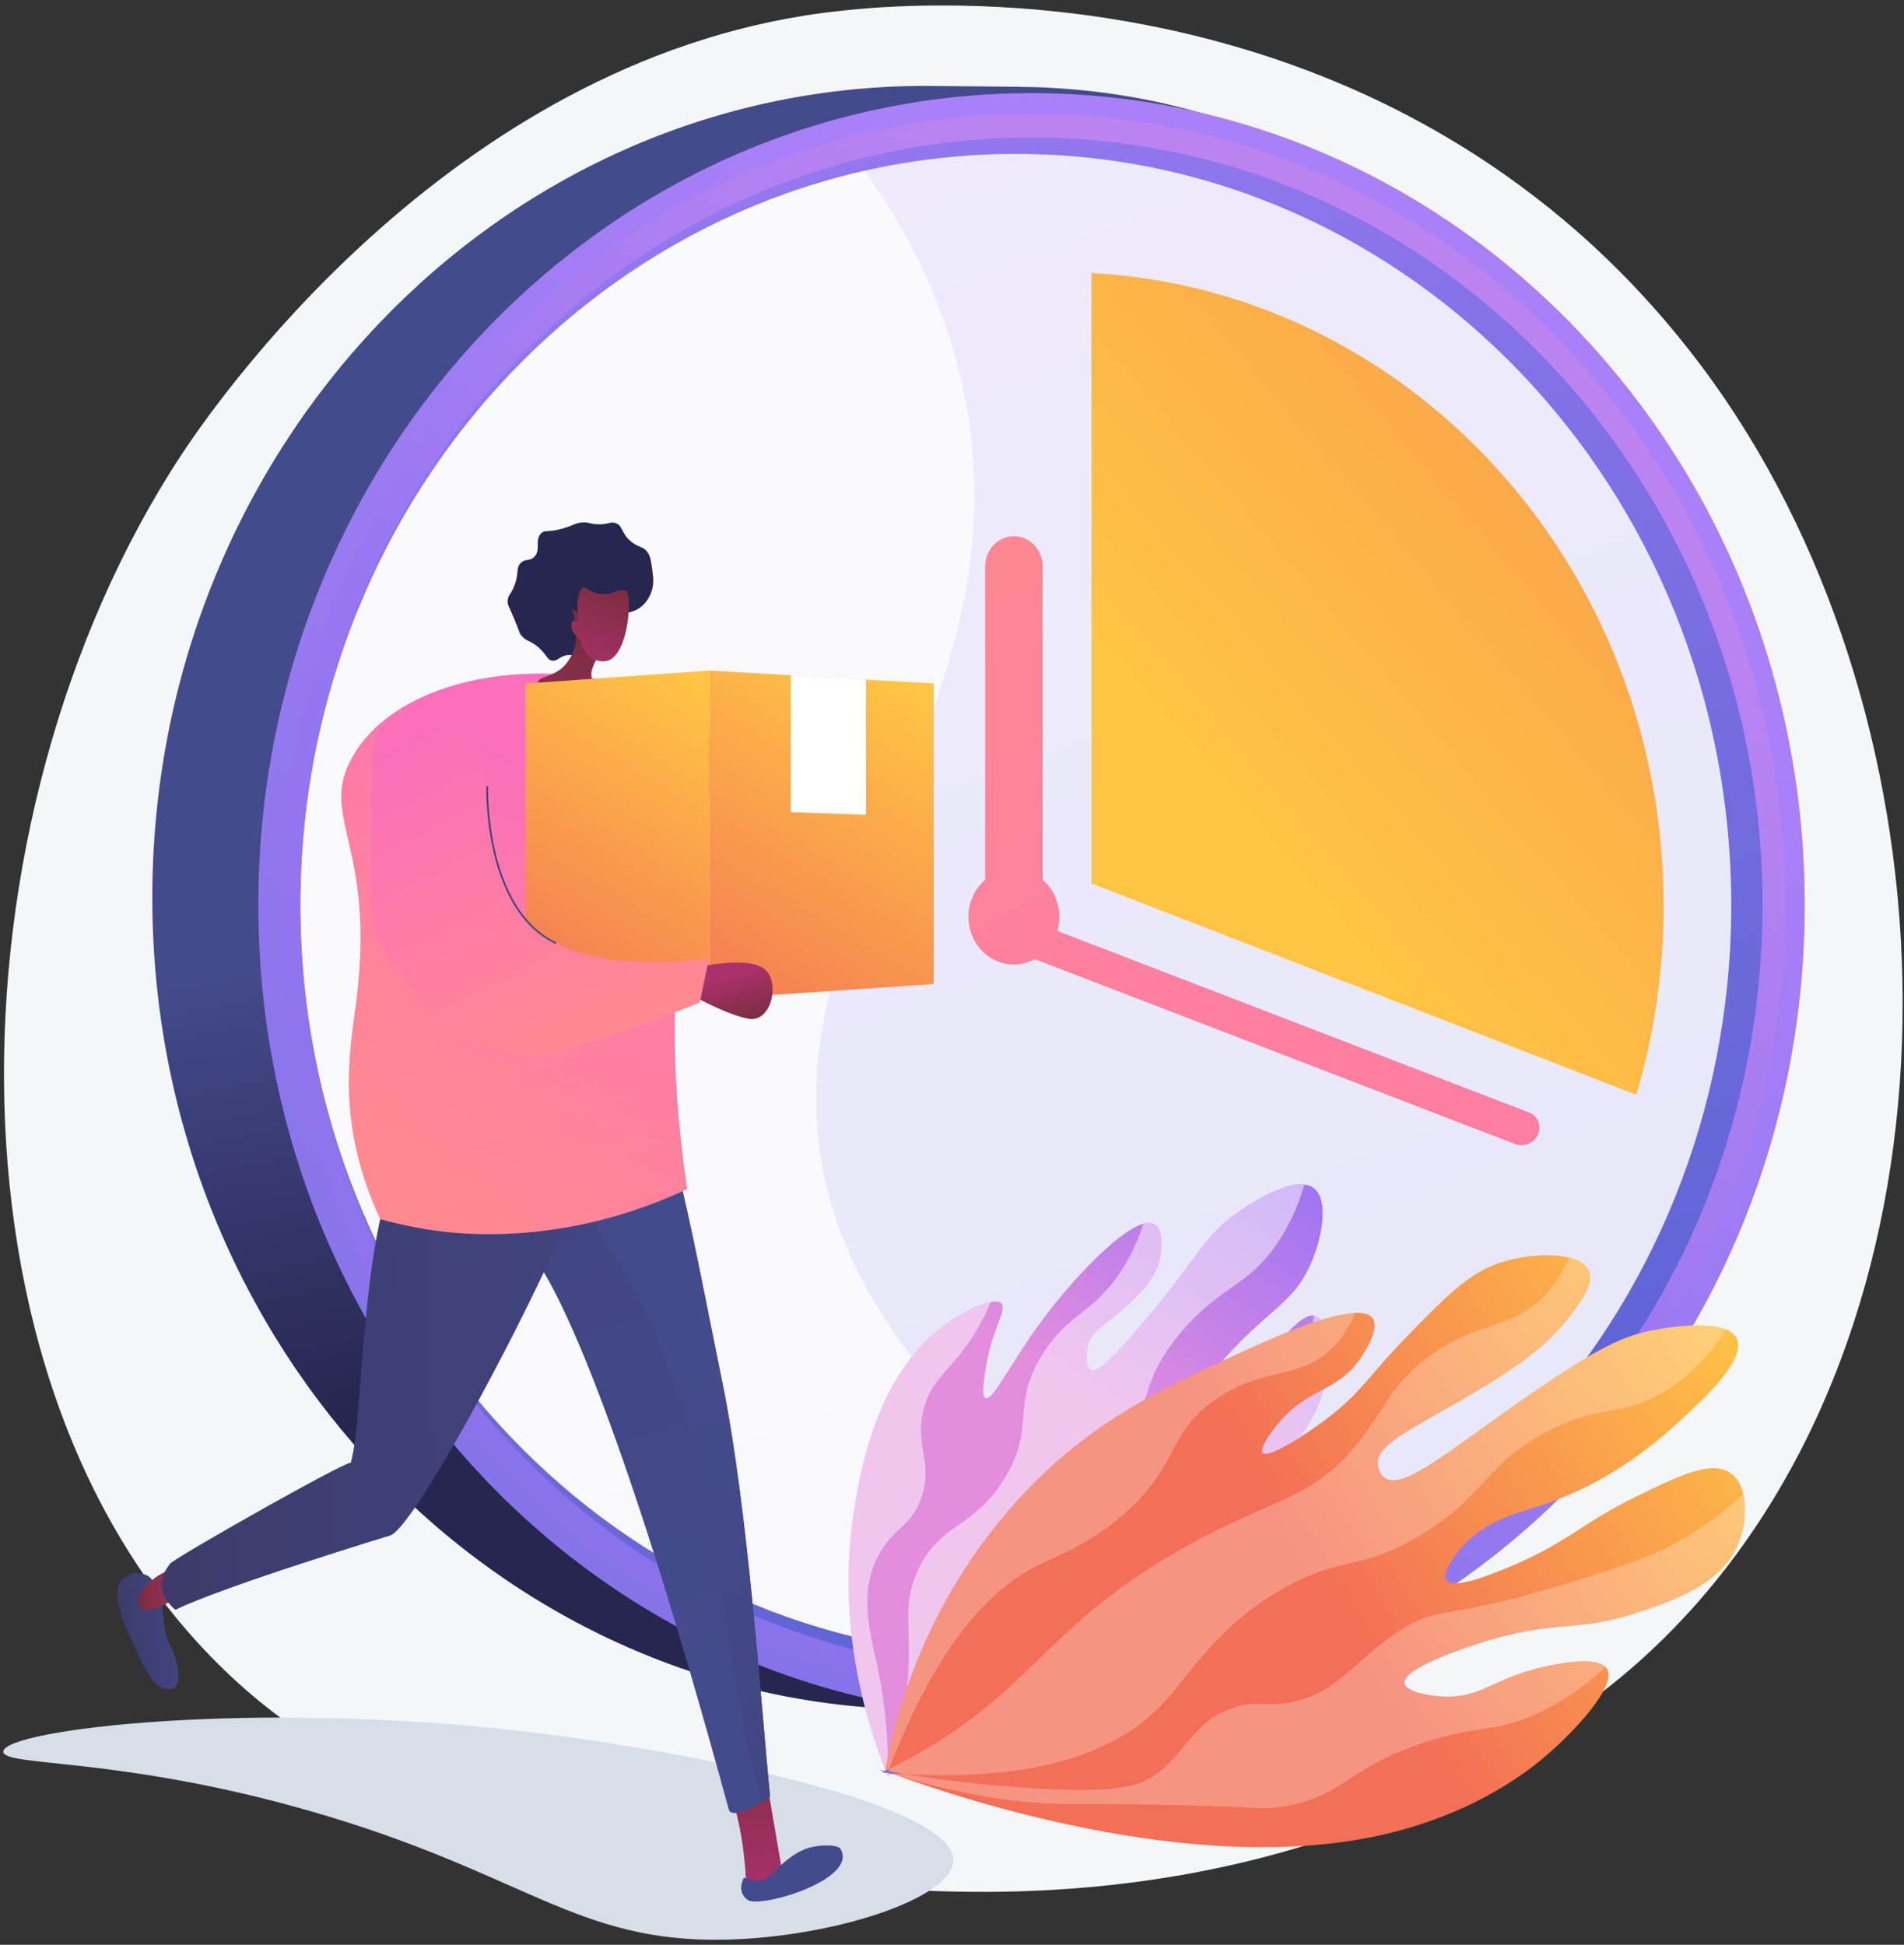<svg width="279" height="285" viewBox="0 0 279 285" fill="none" xmlns="http://www.w3.org/2000/svg">
<rect x="0" y="0" width="279" height="285" fill="#333333" stroke="none"/>
<path d="M245.329 238.549C238.087 246.014 231.607 250.402 226.646 253.714C178.262 286.021 122.953 276.71 105.853 273.527C78.264 268.392 54.976 264.77 34.966 246.692C-10.501 205.615 -8.289 119.924 26.453 66.842C30.573 60.548 65.262 9.127 120.691 1.881C122.046 1.704 123.058 1.603 123.944 1.509C132.518 0.602 185.654 -4.19 228.98 32.109C235.182 37.305 245.163 46.677 254.418 60.971C288.26 113.238 288.368 194.187 245.329 238.549Z" fill="#F4F7FA"/>
<path d="M248.917 131.287C249.06 195.994 214.666 248.8 153.413 250.536C152.466 250.563 136.834 250.534 135.881 250.536C73.308 250.688 22.465 197.546 22.32 131.838C22.175 66.131 72.783 12.741 135.356 12.589C136.819 12.585 150.554 12.721 152.004 12.775C212.558 15.039 248.776 67.116 248.917 131.287Z" fill="url(#paint0_linear_0_270)"/>
<path d="M151.154 251.6C213.727 251.6 264.453 198.334 264.453 132.626C264.453 66.919 213.727 13.652 151.154 13.652C88.581 13.652 37.855 66.919 37.855 132.626C37.855 198.334 88.581 251.6 151.154 251.6Z" fill="url(#paint1_linear_0_270)"/>
<path opacity="0.3" d="M151.154 248.603C212.151 248.603 261.599 196.678 261.599 132.626C261.599 68.574 212.151 16.65 151.154 16.65C90.157 16.65 40.709 68.574 40.709 132.626C40.709 196.678 90.157 248.603 151.154 248.603Z" fill="url(#paint2_linear_0_270)"/>
<path d="M151.154 245.102C210.309 245.102 258.264 194.745 258.264 132.626C258.264 70.508 210.309 20.151 151.154 20.151C91.998 20.151 44.043 70.508 44.043 132.626C44.043 194.745 91.998 245.102 151.154 245.102Z" fill="url(#paint3_linear_0_270)"/>
<path opacity="0.85" d="M148.864 242.697C206.755 242.697 253.685 193.417 253.685 132.626C253.685 71.836 206.755 22.555 148.864 22.555C90.973 22.555 44.043 71.836 44.043 132.626C44.043 193.417 90.973 242.697 148.864 242.697Z" fill="white"/>
<path d="M159.931 129.474L239.778 160.437C242.377 151.689 243.779 142.387 243.779 132.74C243.779 83.069 206.64 42.507 159.931 40.002V129.474Z" fill="url(#paint4_linear_0_270)"/>
<path d="M148.57 141.348C152.25 141.348 155.234 138.214 155.234 134.349C155.234 130.484 152.25 127.351 148.57 127.351C144.889 127.351 141.905 130.484 141.905 134.349C141.905 138.214 144.889 141.348 148.57 141.348Z" fill="url(#paint5_linear_0_270)"/>
<path d="M148.57 78.578C146.243 78.578 144.358 80.558 144.358 83.001V130.176C144.358 132.619 146.243 134.599 148.57 134.599C150.896 134.599 152.781 132.619 152.781 130.176V83.001C152.781 80.558 150.896 78.578 148.57 78.578Z" fill="url(#paint6_linear_0_270)"/>
<path d="M147.283 136.156C146.705 137.429 147.284 138.876 148.576 139.39L221.978 167.647C223.271 168.16 224.787 167.544 225.365 166.271C225.944 164.998 225.365 163.55 224.072 163.037L150.67 134.78C149.378 134.267 147.861 134.883 147.283 136.156Z" fill="url(#paint7_linear_0_270)"/>
<g opacity="0.85">
<path opacity="0.85" d="M119.923 167.009C115.82 129.577 152.008 100.497 140.526 54.443C137.707 43.136 132.648 33.366 126.683 25.033C79.447 35.721 44.044 79.828 44.044 132.626C44.044 193.417 90.973 242.697 148.864 242.697C160.301 242.697 171.308 240.767 181.612 237.211C136.473 211.767 122.155 187.362 119.923 167.009Z" fill="white"/>
</g>
<path d="M77.34 253.792C100.584 256.563 139.874 264.235 139.693 272.643C139.572 278.232 122.01 283.895 106.341 284.243C84.26 284.735 76.926 274.43 45.438 265.392C17.524 257.381 0.443 258.923 0.485 256.692C0.548 253.411 37.505 249.042 77.34 253.792Z" fill="#D8DEE8"/>
<path d="M112.526 262.047C113.266 266.359 114.006 270.67 114.746 274.981C114.41 275.466 113.591 276.488 112.313 276.621C110.883 276.771 109.731 275.719 109.303 275.284C108.94 269.307 107.928 265.088 106.756 262.047H112.526Z" fill="url(#paint8_linear_0_270)"/>
<path d="M92.586 151.252C98.558 163.791 101.64 181.989 105.858 202.65C109.646 221.209 111.548 250.407 112.844 263.306C111.655 264.14 107.246 266.844 106.78 265.136C90.42 205.072 80.927 186.905 77.447 183.294C75.307 181.074 70.317 176.34 69.911 169.686C69.892 169.385 69.903 169.115 69.924 168.851C70.666 159.641 88.391 152.769 92.586 151.252Z" fill="url(#paint9_linear_0_270)"/>
<path d="M87.171 153.441C89.525 152.391 91.506 151.643 92.586 151.252C98.558 163.791 101.64 181.989 105.858 202.65C109.646 221.209 111.548 250.406 112.844 263.306C112.571 263.498 112.124 263.789 111.598 264.102C104.094 236.635 105.83 208.496 89.22 182.751C83.247 173.52 84.778 163.607 87.171 153.441Z" fill="url(#paint10_linear_0_270)"/>
<path d="M21.432 230.814C20.272 230.331 18.844 230.379 17.898 231.476C16.043 233.626 18.254 238.184 19.216 240.175C20.308 242.436 22.417 248.663 25.476 247.362C26.837 246.783 25.799 242.68 25.092 241.436C24.206 239.876 24.019 238.098 23.866 236.277C23.804 235.544 23.535 234.553 23.257 233.847C22.838 232.786 22.592 231.297 21.432 230.814Z" fill="url(#paint11_linear_0_270)"/>
<path d="M20.518 235.386C21.524 237.16 24.97 234.494 26.726 233.792C28.482 233.091 28.752 233.735 27.966 232.307C27.181 230.88 26.149 229.484 24.235 230.332C22.322 231.179 19.513 233.613 20.518 235.386Z" fill="url(#paint12_linear_0_270)"/>
<path d="M85.337 169.92C85.439 170.085 86.011 169.847 85.868 170.951C84.898 178.456 61.386 223.757 57.154 225.024C56.672 225.168 32.741 232.463 25.697 235.909C22.234 232.914 24.094 230.189 25.01 229.044C27.575 227.174 49.906 214.526 51.407 214.339C53.692 206.438 52.488 169.641 62.848 165.888C64.918 165.138 81.98 164.439 85.337 169.92Z" fill="url(#paint13_linear_0_270)"/>
<path d="M123.145 270.927C122.704 270.199 119.427 270.299 117.716 271.074C114.846 272.374 113.031 274.948 112.297 275.264C110.624 275.983 109.157 275.143 109.017 275.17C109.017 275.17 107.776 277.259 109.624 278.453C111.473 279.647 125.871 275.424 123.145 270.927Z" fill="#444B8C"/>
<path d="M100.681 174.252C97.69 153.881 98.872 139.778 100.643 130.444C100.781 129.718 100.989 128.649 101.258 127.362C103.764 115.357 105.569 112.975 104.798 109.814C103.564 104.749 96.853 102.321 93.377 101.064C79.778 96.144 58.763 98.734 51.743 110.752C46.517 119.7 55.074 123.559 52.249 146.401C51.544 152.103 50.103 159.201 52.249 168.65C53.23 172.971 54.647 176.394 55.721 178.66C59.462 179.684 63.901 180.588 68.927 180.802C77.075 181.149 88.315 180.047 100.681 174.252Z" fill="url(#paint14_linear_0_270)"/>
<path opacity="0.26" d="M51.743 110.752C53.437 107.853 55.95 105.507 58.972 103.678C57.94 111.191 57.93 120.85 61.604 130.978C63.966 137.491 66.584 144.707 73.739 147.918C83.218 152.171 93.374 146.128 94.977 145.137C96.586 144.141 97.973 143.036 99.171 141.902C98.559 150.286 98.723 160.918 100.681 174.252C88.315 180.047 77.075 181.149 68.927 180.802C63.901 180.588 59.462 179.684 55.721 178.66C54.647 176.394 53.23 172.97 52.249 168.65C50.103 159.201 51.544 152.103 52.249 146.401C55.074 123.559 46.517 119.7 51.743 110.752Z" fill="url(#paint15_linear_0_270)"/>
<path d="M91.833 89.8C92.246 89.745 92.913 89.601 93.596 89.167C94.9 88.339 95.344 87.049 95.494 86.591C95.855 85.487 95.729 84.591 95.539 83.246C95.376 82.085 95.294 81.504 94.876 80.926C94.207 80 93.594 80.288 92.466 79.359C90.976 78.133 91.298 77.016 90.176 76.647C89.394 76.391 89.16 76.907 87.494 76.828C86.434 76.778 86.425 76.563 85.596 76.557C84.399 76.547 84.087 76.991 82.432 77.461C80.262 78.076 79.845 77.584 79.268 78.184C78.328 79.163 79.296 80.624 78.274 81.619C77.594 82.281 76.973 81.824 76.285 82.523C75.596 83.225 76.053 83.854 75.472 85.566C74.952 87.095 74.401 87.141 74.387 88.128C74.379 88.674 74.547 88.767 75.336 90.659C76.16 92.635 76.031 92.663 76.376 93.099C77.154 94.086 77.68 93.772 78.952 94.907C80.171 95.996 80.139 96.687 80.895 96.806C81.743 96.939 81.982 96.103 83.246 95.992C84.353 95.895 84.698 96.491 85.415 96.263C86.341 95.969 86.57 94.721 86.952 93.823C87.473 92.597 88.694 91.049 91.833 89.8Z" fill="#26264F"/>
<path d="M83.75 89.08C84.835 92.15 84.779 95.069 82.918 97.317C81.279 99.296 78.91 99.046 78.841 99.977C78.704 101.817 89.398 104.466 89.993 103.093C90.286 102.416 86.906 101.398 86.664 99.092C86.564 98.133 86.908 97.412 88.922 93.689L89.784 93.868L83.75 89.08Z" fill="url(#paint16_linear_0_270)"/>
<path d="M85.127 93.801C85.127 93.801 85.386 96.852 88.403 96.912C92.12 96.985 92.675 87.181 91.779 86.608C90.74 85.943 89.8 87.521 87.368 86.931C86.344 86.682 85.475 85.348 84.933 86.764C84.318 88.376 84.776 91.251 84.776 91.251C84.776 91.251 83.904 90.51 83.756 91.385C83.562 92.529 84.412 93.258 85.127 93.801Z" fill="url(#paint17_linear_0_270)"/>
<path d="M103.937 146.432L76.978 143.136V100.168L103.937 98.269V146.432Z" fill="url(#paint18_linear_0_270)"/>
<path d="M136.82 144.209L103.937 146.432V98.269L136.82 100.159V144.209Z" fill="url(#paint19_linear_0_270)"/>
<path d="M115.88 98.955V119.027L126.875 119.391V99.587L115.88 98.955Z" fill="white"/>
<path d="M102.028 141.795C102.028 141.795 108.906 140.146 111.699 141.771C114.491 143.396 113.2 149.997 109.621 149.28C106.041 148.563 100.585 145.426 100.585 145.426L102.028 141.795Z" fill="url(#paint20_linear_0_270)"/>
<path d="M60.568 104.517C60.568 104.517 57.014 104.349 55.751 106.973C55.022 108.487 54.682 109.835 54.66 110.529C54.166 126.106 53.919 133.894 55.035 136.51C58.739 145.192 67.693 153.96 77.843 154.818C77.843 154.818 81.825 155.155 102.538 146.929L103.862 140.507C87.336 142.429 80.182 138.603 76.756 134.479C69.389 125.61 74.41 109.517 66.096 105.317C64.027 104.272 61.892 104.347 60.568 104.517Z" fill="url(#paint21_linear_0_270)"/>
<path d="M81.391 138.301C81.372 138.301 81.353 138.297 81.336 138.288C70.83 133.244 71.262 115.507 71.268 115.329C71.27 115.258 71.326 115.211 71.4 115.205C71.47 115.207 71.525 115.266 71.523 115.337C71.518 115.514 71.091 133.086 81.446 138.058C81.51 138.089 81.536 138.165 81.506 138.229C81.484 138.275 81.438 138.301 81.391 138.301Z" fill="url(#paint22_linear_0_270)"/>
<path d="M129.935 259.931C126.551 251.419 122.461 237.135 125.292 220.47C126.348 214.251 128.812 200.821 138.975 193.762C142.068 191.613 145.87 190.058 146.757 191.036C147.621 191.988 145.262 194.848 144.385 200.915C144.133 202.655 143.847 204.635 144.43 204.877C145.457 205.302 148.036 199.871 152.309 194.01C157.697 186.619 166.329 177.793 169.152 179.389C170.463 180.131 170.173 182.925 170.103 183.6C169.726 187.232 166.804 189.84 164.565 191.838C161.797 194.309 160.183 194.768 159.49 197C159.064 198.371 159.019 200.307 159.817 200.716C160.719 201.178 162.575 199.63 167.063 194.359C175.615 184.316 176.096 181.455 181.143 177.823C182.141 177.104 189.584 171.845 192.528 174.125C194.828 175.907 193.707 181.77 191.836 185.718C189.011 191.679 185.033 192.095 177.414 201.471C174.037 205.626 173.146 207.602 173.775 208.512C174.361 209.36 176.209 209.203 177.434 208.834C181.238 207.689 181.585 203.731 186.387 197.94C188.588 195.286 191.077 192.284 192.768 192.853C194.802 193.538 195.215 199.229 193.957 203.689C193.044 206.93 190.632 211.708 185.94 214.672C182.571 216.801 179.366 217.148 176.843 220.713C176.399 221.34 175.286 222.944 175.826 223.774C176.365 224.603 178.317 224.311 179.455 223.98C183.501 222.804 183.79 219.242 187.287 218.15C188.942 217.632 191.569 217.59 192.58 218.737C195.619 222.186 186.087 238.719 174.048 248.24C158.888 260.229 140.272 260.69 129.935 259.931Z" fill="url(#paint23_linear_0_270)"/>
<path d="M130.138 259.945C130.122 259.944 130.106 259.943 130.09 259.941C130.079 259.976 130.067 260.011 130.055 260.046C130.082 260.023 130.11 260.001 130.138 259.978C130.138 259.967 130.138 259.956 130.138 259.945Z" fill="url(#paint24_linear_0_270)"/>
<path d="M130.138 259.978C130.138 260.031 130.138 260.083 130.137 260.136C130.299 260.084 130.46 260.032 130.624 259.978C130.473 259.968 130.324 259.958 130.176 259.948C130.163 259.958 130.151 259.968 130.138 259.978Z" fill="url(#paint25_linear_0_270)"/>
<path d="M130.054 260.046C130.039 260.089 130.025 260.133 130.009 260.177C130.052 260.163 130.094 260.149 130.137 260.136C130.137 260.083 130.138 260.031 130.138 259.978C130.11 260.001 130.082 260.023 130.054 260.046Z" fill="url(#paint26_linear_0_270)"/>
<path d="M129.817 260.238C129.88 260.218 129.945 260.197 130.009 260.177C130.024 260.133 130.039 260.09 130.054 260.046C129.975 260.11 129.897 260.174 129.817 260.238Z" fill="url(#paint27_linear_0_270)"/>
<path d="M130.138 259.978C130.151 259.968 130.163 259.958 130.176 259.947C130.163 259.947 130.151 259.946 130.138 259.945C130.138 259.956 130.138 259.967 130.138 259.978Z" fill="url(#paint28_linear_0_270)"/>
<path d="M130.094 259.931C130.109 259.931 130.124 259.931 130.138 259.931C130.139 259.887 130.139 259.843 130.139 259.8C130.124 259.843 130.109 259.887 130.094 259.931Z" fill="url(#paint29_linear_0_270)"/>
<path d="M130.138 259.945C130.151 259.946 130.163 259.946 130.176 259.947C130.182 259.942 130.189 259.937 130.195 259.931C130.177 259.931 130.157 259.931 130.139 259.931C130.139 259.936 130.139 259.94 130.138 259.945Z" fill="url(#paint30_linear_0_270)"/>
<path opacity="0.5" d="M130.139 259.8C130.153 253.466 129.446 248.339 128.592 244.334C127.57 239.539 125.762 233.643 128.676 228.012C130.841 223.826 133.518 223.838 135.023 219.419C136.835 214.099 133.788 211.637 135.486 206.021C136.607 202.314 138.555 201.332 141.252 197.72C142.562 195.966 143.963 193.706 145.183 190.802C143.564 191.087 141.102 192.284 138.975 193.762C128.811 200.821 126.348 214.251 125.291 220.47C122.461 237.135 126.551 251.419 129.935 259.93C129.987 259.931 130.042 259.931 130.094 259.931C130.109 259.887 130.124 259.843 130.139 259.8Z" fill="white"/>
<path opacity="0.5" d="M152.839 198.347C148.015 205.945 151.846 208.952 147.273 216.534C142.654 224.193 137.564 223.081 134.369 230.427C132.284 235.219 133.46 237.969 133.105 244.752C132.902 248.624 132.203 253.725 130.139 259.8C130.139 259.843 130.139 259.888 130.139 259.931C130.157 259.931 130.177 259.931 130.196 259.932C135.637 255.486 138.608 251.004 140.353 247.332C143.46 240.791 142.079 238.1 145.917 231.661C151.077 223.005 155.519 224.604 162.379 215.784C169.484 206.65 166.054 203.221 173.423 194.81C179.149 188.276 182.736 188.614 187.072 182.331C189.063 179.447 190.33 176.443 191.134 173.59C187.712 173.17 182.007 177.2 181.142 177.823C176.096 181.455 175.614 184.316 167.063 194.359C162.575 199.63 160.719 201.178 159.817 200.716C159.019 200.307 159.063 198.371 159.489 197C160.182 194.768 161.797 194.309 164.565 191.838C166.804 189.84 169.726 187.232 170.103 183.6C170.173 182.925 170.463 180.131 169.151 179.389C168.738 179.156 168.197 179.151 167.564 179.326C166.853 181.534 165.823 183.882 164.315 186.203C160.203 192.531 156.697 192.272 152.839 198.347Z" fill="white"/>
<path opacity="0.5" d="M177.236 215.676C170.598 220.659 169.464 219.128 165.809 222.716C159.949 228.467 162.245 233.007 156.993 241.309C152.554 248.325 146.565 251.955 141.924 254.768C138.01 257.141 134.198 258.785 130.757 259.933C138.061 259.953 151.288 259.706 159.687 251.597C165.875 245.625 163.457 241.029 170.352 236.89C174.528 234.384 177.197 234.985 181.967 231.072C185.35 228.298 187.712 224.959 188.84 223.343C190.138 221.486 191.142 219.747 191.92 218.246C190.685 217.621 188.655 217.722 187.287 218.15C183.79 219.242 183.501 222.804 179.455 223.98C178.317 224.311 176.364 224.603 175.826 223.774C175.286 222.944 176.398 221.34 176.842 220.713C179.366 217.148 182.571 216.801 185.94 214.672C190.632 211.708 193.044 206.93 193.957 203.689C195.214 199.229 194.802 193.538 192.768 192.853C192.691 192.827 192.613 192.811 192.533 192.8C191.716 197.551 190.112 201.039 188.935 203.173C185.499 209.398 180.79 213.008 177.236 215.676Z" fill="white"/>
<path d="M130.196 259.931C130.189 259.937 130.182 259.942 130.176 259.947C130.324 259.958 130.473 259.968 130.624 259.978C130.668 259.963 130.713 259.948 130.757 259.933C130.565 259.933 130.379 259.932 130.196 259.931Z" fill="url(#paint31_linear_0_270)"/>
<path d="M129.935 259.93C129.986 259.934 130.039 259.938 130.09 259.941C130.091 259.938 130.093 259.935 130.094 259.931C130.042 259.931 129.987 259.931 129.935 259.93Z" fill="url(#paint32_linear_0_270)"/>
<path d="M130.139 259.931C130.124 259.931 130.109 259.931 130.094 259.931C130.093 259.934 130.092 259.938 130.09 259.941C130.106 259.943 130.122 259.944 130.138 259.945C130.139 259.94 130.139 259.936 130.139 259.931Z" fill="url(#paint33_linear_0_270)"/>
<path d="M129.686 259.542C131.101 251.8 135.298 234.982 149.239 219.704C159.657 208.287 170.307 203.439 182.594 197.846C186.666 195.993 199.095 190.335 201.131 193.179C202.385 194.93 199.23 199.244 199.042 199.497C195.692 204.005 191.595 203.468 187.349 208.532C186.218 209.88 184.495 212.32 185.022 212.912C185.766 213.748 190.766 210.648 194.169 208.091C199.584 204.022 200.317 201.809 206.6 195.391C212.523 189.342 215.581 186.289 220.359 184.871C225.113 183.46 231.572 183.493 232.821 186.175C233.781 188.236 231.369 191.229 229.529 193.513C226.584 197.166 223.008 200.033 214.17 205.165C206.221 209.78 201.695 211.769 201.902 214.6C201.911 214.718 202.016 215.924 202.914 216.559C205.316 218.257 210.658 213.923 220.228 207.126C233.446 197.74 237.306 196.031 241.46 195.104C245.563 194.187 253.12 193.326 254.491 196.136C255.965 199.16 249.597 205.048 247.07 207.385C243.486 210.698 236.273 217.367 224.973 220.885C222.062 221.791 217.119 223.036 213.703 227.321C213.346 227.769 211.186 230.48 211.946 231.562C212.971 233.021 218.683 230.651 221.221 229.597C229.643 226.102 231.62 223.297 239.74 219.314C246.145 216.171 250.944 213.886 253.678 215.938C256.142 217.786 256.114 222.54 254.903 225.811C252.585 232.07 245.335 234.513 240.233 236.232C230.957 239.358 227.88 237.226 216.742 240.823C215.11 241.35 205.479 244.459 205.805 246.66C205.992 247.925 209.42 248.568 211.759 248.629C216.85 248.763 218.75 246.194 224.803 244.605C226.009 244.289 234.039 242.181 235.468 244.543C236.957 247.004 230.865 253.631 226.281 257.513C223.609 259.775 215.052 266.52 200.395 269.332C171.576 274.859 136.083 261.934 129.686 259.542Z" fill="url(#paint34_linear_0_270)"/>
<path d="M129.568 259.599C129.462 259.651 129.358 259.7 129.253 259.751C129.526 259.774 129.796 259.793 130.066 259.813C130.073 259.796 130.079 259.778 130.086 259.76C129.913 259.706 129.742 259.654 129.568 259.599Z" fill="url(#paint35_linear_0_270)"/>
<path d="M130.109 259.699C130.101 259.72 130.093 259.74 130.086 259.76C130.163 259.785 130.239 259.809 130.316 259.832C130.38 259.837 130.445 259.843 130.508 259.847C130.367 259.795 130.234 259.746 130.109 259.699Z" fill="url(#paint36_linear_0_270)"/>
<path d="M130.066 259.813C130.149 259.819 130.233 259.826 130.315 259.832C130.239 259.809 130.162 259.784 130.086 259.76C130.079 259.778 130.073 259.796 130.066 259.813Z" fill="url(#paint37_linear_0_270)"/>
<path d="M129.694 259.5C129.376 259.444 129.057 259.388 128.736 259.33C129.014 259.421 129.293 259.512 129.568 259.599C129.608 259.58 129.646 259.561 129.686 259.542C129.688 259.528 129.691 259.514 129.694 259.5Z" fill="url(#paint38_linear_0_270)"/>
<path d="M130.109 259.699C129.958 259.643 129.814 259.59 129.686 259.542C129.646 259.561 129.608 259.579 129.568 259.599C129.742 259.654 129.913 259.706 130.086 259.76C130.093 259.74 130.101 259.72 130.109 259.699Z" fill="url(#paint39_linear_0_270)"/>
<path d="M130.316 259.832C130.634 259.931 130.949 260.028 131.262 260.123C130.99 260.024 130.74 259.933 130.508 259.847C130.445 259.843 130.38 259.837 130.316 259.832Z" fill="url(#paint40_linear_0_270)"/>
<path opacity="0.26" d="M210.05 198.288C204.148 202.347 203.031 206.336 199.094 211.319C192.066 220.216 186.222 219.32 172.085 227.588C151.652 239.538 151.119 248.859 130.283 259.245C130.24 259.357 130.197 259.468 130.154 259.581C130.942 259.717 131.72 259.847 132.486 259.97C154.04 261.152 164.596 255.736 170.247 249.817C174.566 245.294 178.338 238.051 188.663 232.45C197.061 227.895 199.092 230.231 207.545 225.327C218.072 219.22 217.564 214.065 227.825 209.248C235.219 205.776 237.48 207.516 243.181 204.34C247.455 201.96 250.598 198.522 252.936 194.837C250.148 193.686 244.717 194.376 241.461 195.104C237.306 196.031 233.446 197.74 220.228 207.126C210.658 213.923 205.316 218.257 202.914 216.559C202.016 215.924 201.911 214.718 201.902 214.6C201.695 211.769 206.221 209.78 214.17 205.165C223.008 200.033 226.584 197.166 229.529 193.513C231.369 191.229 233.781 188.236 232.821 186.175C232.386 185.241 231.318 184.629 229.911 184.287C228.889 186.73 227.525 188.694 225.903 190.259C221.222 194.773 216.757 193.676 210.05 198.288Z" fill="white"/>
<path d="M130.109 259.699C130.234 259.746 130.367 259.795 130.508 259.847C131.179 259.895 131.836 259.935 132.486 259.97C131.72 259.847 130.942 259.718 130.154 259.581C130.139 259.621 130.124 259.66 130.109 259.699Z" fill="url(#paint41_linear_0_270)"/>
<path d="M130.283 259.245C130.106 259.333 129.93 259.422 129.75 259.51C129.884 259.533 130.021 259.558 130.154 259.581C130.197 259.468 130.24 259.357 130.283 259.245Z" fill="url(#paint42_linear_0_270)"/>
<path d="M129.75 259.51C129.729 259.521 129.708 259.531 129.686 259.542C129.814 259.59 129.958 259.643 130.109 259.699C130.124 259.66 130.139 259.621 130.154 259.581C130.021 259.558 129.884 259.533 129.75 259.51Z" fill="url(#paint43_linear_0_270)"/>
<path opacity="0.26" d="M247.786 224.805C242.648 227.987 238.201 229.391 229.519 232.068C211.344 237.672 211.331 235.052 205.324 238.841C198.097 243.399 195.89 248.595 188.2 249.601C184.838 250.04 183.774 249.241 180.715 250.265C174.842 252.229 173.827 256.822 169.436 259.986C166.99 261.749 163.806 262.845 151.062 262.048C146.021 261.733 139.747 261.137 132.486 259.97C131.836 259.935 131.179 259.895 130.508 259.847C130.74 259.933 130.99 260.024 131.262 260.123C141.879 263.336 149.788 264.248 155.497 264.354C158.367 264.408 162.921 264.301 172.284 264.519C185.196 264.82 185.267 265.228 188.205 264.701C197.202 263.089 197.339 259.122 208.674 255.352C216.935 252.605 218.736 254.088 225.167 251.135C229.417 249.184 232.744 246.646 235.256 244.277C233.387 242.354 225.959 244.302 224.803 244.605C218.75 246.194 216.85 248.763 211.759 248.629C209.42 248.568 205.992 247.925 205.805 246.66C205.479 244.46 215.11 241.35 216.742 240.823C227.88 237.226 230.957 239.358 240.233 236.232C245.335 234.513 252.584 232.07 254.902 225.811C255.664 223.754 255.958 221.109 255.457 218.97C253.33 220.929 250.79 222.944 247.786 224.805Z" fill="white"/>
<path d="M129.75 259.51C129.731 259.507 129.712 259.503 129.694 259.5C129.691 259.513 129.688 259.528 129.686 259.542C129.708 259.531 129.728 259.52 129.75 259.51Z" fill="url(#paint44_linear_0_270)"/>
<path opacity="0.26" d="M130.283 259.245C137.691 239.903 145.889 232.305 152.528 229.164C155.082 227.955 160.065 226.148 165.324 221.299C172.68 214.517 171.045 210.572 177.297 205.697C184.823 199.829 190.855 202.687 195.939 196.793C197.112 195.433 197.946 193.933 198.541 192.404C194.109 192.605 185.785 196.393 182.594 197.846C170.307 203.439 159.657 208.287 149.239 219.704C135.323 234.955 131.116 251.74 129.694 259.5C129.713 259.503 129.732 259.507 129.75 259.51C129.93 259.422 130.106 259.333 130.283 259.245Z" fill="white"/>
<defs>
<linearGradient id="paint0_linear_0_270" x1="133.913" y1="121.45" x2="147.536" y2="187.521" gradientUnits="userSpaceOnUse">
<stop stop-color="#444B8C"/>
<stop offset="0.996" stop-color="#26264F"/>
</linearGradient>
<linearGradient id="paint1_linear_0_270" x1="197.967" y1="62.297" x2="-28.65" y2="402.754" gradientUnits="userSpaceOnUse">
<stop stop-color="#AA80F9"/>
<stop offset="0.996" stop-color="#6165D7"/>
</linearGradient>
<linearGradient id="paint2_linear_0_270" x1="208.847" y1="51.946" x2="140.766" y2="147.154" gradientUnits="userSpaceOnUse">
<stop offset="0.004" stop-color="#E38DDD"/>
<stop offset="1" stop-color="#9571F6"/>
</linearGradient>
<linearGradient id="paint3_linear_0_270" x1="80.304" y1="-56.924" x2="182.903" y2="217.566" gradientUnits="userSpaceOnUse">
<stop stop-color="#AA80F9"/>
<stop offset="0.996" stop-color="#6165D7"/>
</linearGradient>
<linearGradient id="paint4_linear_0_270" x1="180.343" y1="116.813" x2="334.193" y2="-14.027" gradientUnits="userSpaceOnUse">
<stop stop-color="#FFC444"/>
<stop offset="0.314" stop-color="#FBA94A"/>
<stop offset="0.996" stop-color="#F36F56"/>
</linearGradient>
<linearGradient id="paint5_linear_0_270" x1="90.963" y1="26.96" x2="221.494" y2="270.295" gradientUnits="userSpaceOnUse">
<stop stop-color="#FF9085"/>
<stop offset="1" stop-color="#FB6FBB"/>
</linearGradient>
<linearGradient id="paint6_linear_0_270" x1="102.527" y1="20.757" x2="233.058" y2="264.092" gradientUnits="userSpaceOnUse">
<stop stop-color="#FF9085"/>
<stop offset="1" stop-color="#FB6FBB"/>
</linearGradient>
<linearGradient id="paint7_linear_0_270" x1="106.345" y1="258.511" x2="271.376" y2="37.112" gradientUnits="userSpaceOnUse">
<stop stop-color="#FF9085"/>
<stop offset="1" stop-color="#FB6FBB"/>
</linearGradient>
<linearGradient id="paint8_linear_0_270" x1="113.217" y1="278.28" x2="106.982" y2="252.244" gradientUnits="userSpaceOnUse">
<stop stop-color="#AB316D"/>
<stop offset="1" stop-color="#792D3D"/>
</linearGradient>
<linearGradient id="paint9_linear_0_270" x1="111.38" y1="244.232" x2="59.849" y2="101.685" gradientUnits="userSpaceOnUse">
<stop stop-color="#444B8C"/>
<stop offset="0.996" stop-color="#3E4177"/>
</linearGradient>
<linearGradient id="paint10_linear_0_270" x1="97.24" y1="197.251" x2="120.998" y2="345.152" gradientUnits="userSpaceOnUse">
<stop stop-color="#444B8C"/>
<stop offset="0.996" stop-color="#3E4177"/>
</linearGradient>
<linearGradient id="paint11_linear_0_270" x1="25.261" y1="238.636" x2="17.906" y2="239.613" gradientUnits="userSpaceOnUse">
<stop stop-color="#40447E"/>
<stop offset="0.996" stop-color="#3C3B6B"/>
</linearGradient>
<linearGradient id="paint12_linear_0_270" x1="28.281" y1="232.391" x2="20.145" y2="233.472" gradientUnits="userSpaceOnUse">
<stop stop-color="#AB316D"/>
<stop offset="1" stop-color="#792D3D"/>
</linearGradient>
<linearGradient id="paint13_linear_0_270" x1="86.524" y1="199.789" x2="23.008" y2="201.168" gradientUnits="userSpaceOnUse">
<stop stop-color="#40447E"/>
<stop offset="0.996" stop-color="#3C3B6B"/>
</linearGradient>
<linearGradient id="paint14_linear_0_270" x1="61.641" y1="177.203" x2="87.199" y2="116.028" gradientUnits="userSpaceOnUse">
<stop stop-color="#FF9085"/>
<stop offset="1" stop-color="#FB6FBB"/>
</linearGradient>
<linearGradient id="paint15_linear_0_270" x1="66.215" y1="121.134" x2="83.915" y2="184.96" gradientUnits="userSpaceOnUse">
<stop stop-color="#FF9085"/>
<stop offset="1" stop-color="#FB6FBB"/>
</linearGradient>
<linearGradient id="paint16_linear_0_270" x1="82.164" y1="117.683" x2="85.578" y2="93.245" gradientUnits="userSpaceOnUse">
<stop stop-color="#AB316D"/>
<stop offset="1" stop-color="#792D3D"/>
</linearGradient>
<linearGradient id="paint17_linear_0_270" x1="84.708" y1="99.11" x2="90.252" y2="84.887" gradientUnits="userSpaceOnUse">
<stop stop-color="#AB316D"/>
<stop offset="1" stop-color="#792D3D"/>
</linearGradient>
<linearGradient id="paint18_linear_0_270" x1="103.569" y1="101.154" x2="73.982" y2="151.124" gradientUnits="userSpaceOnUse">
<stop stop-color="#FFC444"/>
<stop offset="0.314" stop-color="#FBA94A"/>
<stop offset="0.996" stop-color="#F36F56"/>
</linearGradient>
<linearGradient id="paint19_linear_0_270" x1="132.418" y1="100.906" x2="100.441" y2="154.912" gradientUnits="userSpaceOnUse">
<stop stop-color="#FFC444"/>
<stop offset="0.314" stop-color="#FBA94A"/>
<stop offset="0.996" stop-color="#F36F56"/>
</linearGradient>
<linearGradient id="paint20_linear_0_270" x1="106.384" y1="143.004" x2="108.458" y2="150.482" gradientUnits="userSpaceOnUse">
<stop stop-color="#AB316D"/>
<stop offset="1" stop-color="#792D3D"/>
</linearGradient>
<linearGradient id="paint21_linear_0_270" x1="92.993" y1="165.822" x2="63.492" y2="106.447" gradientUnits="userSpaceOnUse">
<stop stop-color="#FF9085"/>
<stop offset="1" stop-color="#FB6FBB"/>
</linearGradient>
<linearGradient id="paint22_linear_0_270" x1="81.519" y1="126.753" x2="71.264" y2="126.753" gradientUnits="userSpaceOnUse">
<stop stop-color="#444B8C"/>
<stop offset="0.996" stop-color="#3E4177"/>
</linearGradient>
<linearGradient id="paint23_linear_0_270" x1="164.893" y1="209.68" x2="193.887" y2="166.853" gradientUnits="userSpaceOnUse">
<stop offset="0.004" stop-color="#E38DDD"/>
<stop offset="1" stop-color="#9571F6"/>
</linearGradient>
<linearGradient id="paint24_linear_0_270" x1="164.281" y1="209.498" x2="193.182" y2="166.805" gradientUnits="userSpaceOnUse">
<stop offset="0.004" stop-color="#E38DDD"/>
<stop offset="1" stop-color="#9571F6"/>
</linearGradient>
<linearGradient id="paint25_linear_0_270" x1="164.576" y1="209.47" x2="193.568" y2="166.646" gradientUnits="userSpaceOnUse">
<stop offset="0.004" stop-color="#E38DDD"/>
<stop offset="1" stop-color="#9571F6"/>
</linearGradient>
<linearGradient id="paint26_linear_0_270" x1="164.336" y1="209.518" x2="193.245" y2="166.816" gradientUnits="userSpaceOnUse">
<stop offset="0.004" stop-color="#E38DDD"/>
<stop offset="1" stop-color="#9571F6"/>
</linearGradient>
<linearGradient id="paint27_linear_0_270" x1="164.265" y1="209.471" x2="193.173" y2="166.769" gradientUnits="userSpaceOnUse">
<stop offset="0.004" stop-color="#E38DDD"/>
<stop offset="1" stop-color="#9571F6"/>
</linearGradient>
<linearGradient id="paint28_linear_0_270" x1="164.311" y1="209.5" x2="193.221" y2="166.797" gradientUnits="userSpaceOnUse">
<stop offset="0.004" stop-color="#E38DDD"/>
<stop offset="1" stop-color="#9571F6"/>
</linearGradient>
<linearGradient id="paint29_linear_0_270" x1="164.26" y1="209.461" x2="193.174" y2="166.757" gradientUnits="userSpaceOnUse">
<stop offset="0.004" stop-color="#E38DDD"/>
<stop offset="1" stop-color="#9571F6"/>
</linearGradient>
<linearGradient id="paint30_linear_0_270" x1="164.308" y1="209.488" x2="193.228" y2="166.784" gradientUnits="userSpaceOnUse">
<stop offset="0.004" stop-color="#E38DDD"/>
<stop offset="1" stop-color="#9571F6"/>
</linearGradient>
<linearGradient id="paint31_linear_0_270" x1="164.616" y1="209.493" x2="193.612" y2="166.669" gradientUnits="userSpaceOnUse">
<stop offset="0.004" stop-color="#E38DDD"/>
<stop offset="1" stop-color="#9571F6"/>
</linearGradient>
<linearGradient id="paint32_linear_0_270" x1="164.204" y1="209.416" x2="193.125" y2="166.712" gradientUnits="userSpaceOnUse">
<stop offset="0.004" stop-color="#E38DDD"/>
<stop offset="1" stop-color="#9571F6"/>
</linearGradient>
<linearGradient id="paint33_linear_0_270" x1="164.39" y1="209.274" x2="193.425" y2="166.421" gradientUnits="userSpaceOnUse">
<stop offset="0.004" stop-color="#E38DDD"/>
<stop offset="1" stop-color="#9571F6"/>
</linearGradient>
<linearGradient id="paint34_linear_0_270" x1="256.332" y1="194.246" x2="193.63" y2="233.646" gradientUnits="userSpaceOnUse">
<stop stop-color="#FFC444"/>
<stop offset="0.314" stop-color="#FBA94A"/>
<stop offset="0.996" stop-color="#F36F56"/>
</linearGradient>
<linearGradient id="paint35_linear_0_270" x1="249.993" y1="184.173" x2="187.295" y2="223.572" gradientUnits="userSpaceOnUse">
<stop stop-color="#AA80F9"/>
<stop offset="0.996" stop-color="#6165D7"/>
</linearGradient>
<linearGradient id="paint36_linear_0_270" x1="250.184" y1="184.445" x2="187.477" y2="223.846" gradientUnits="userSpaceOnUse">
<stop stop-color="#AA80F9"/>
<stop offset="0.996" stop-color="#6165D7"/>
</linearGradient>
<linearGradient id="paint37_linear_0_270" x1="249.803" y1="184.644" x2="187.286" y2="223.928" gradientUnits="userSpaceOnUse">
<stop stop-color="#AA80F9"/>
<stop offset="0.996" stop-color="#6165D7"/>
</linearGradient>
<linearGradient id="paint38_linear_0_270" x1="249.713" y1="183.718" x2="187.012" y2="223.117" gradientUnits="userSpaceOnUse">
<stop stop-color="#AA80F9"/>
<stop offset="0.996" stop-color="#6165D7"/>
</linearGradient>
<linearGradient id="paint39_linear_0_270" x1="250.001" y1="184.164" x2="187.296" y2="223.564" gradientUnits="userSpaceOnUse">
<stop stop-color="#AA80F9"/>
<stop offset="0.996" stop-color="#6165D7"/>
</linearGradient>
<linearGradient id="paint40_linear_0_270" x1="250.405" y1="184.813" x2="187.702" y2="224.212" gradientUnits="userSpaceOnUse">
<stop stop-color="#AA80F9"/>
<stop offset="0.996" stop-color="#6165D7"/>
</linearGradient>
<linearGradient id="paint41_linear_0_270" x1="250.465" y1="184.909" x2="187.762" y2="224.309" gradientUnits="userSpaceOnUse">
<stop stop-color="#AA80F9"/>
<stop offset="0.996" stop-color="#6165D7"/>
</linearGradient>
<linearGradient id="paint42_linear_0_270" x1="249.976" y1="184.131" x2="187.274" y2="223.532" gradientUnits="userSpaceOnUse">
<stop stop-color="#AA80F9"/>
<stop offset="0.996" stop-color="#6165D7"/>
</linearGradient>
<linearGradient id="paint43_linear_0_270" x1="249.993" y1="184.156" x2="187.289" y2="223.555" gradientUnits="userSpaceOnUse">
<stop stop-color="#AA80F9"/>
<stop offset="0.996" stop-color="#6165D7"/>
</linearGradient>
<linearGradient id="paint44_linear_0_270" x1="249.518" y1="184.247" x2="187.018" y2="223.528" gradientUnits="userSpaceOnUse">
<stop stop-color="#AA80F9"/>
<stop offset="0.996" stop-color="#6165D7"/>
</linearGradient>
</defs>
</svg>
